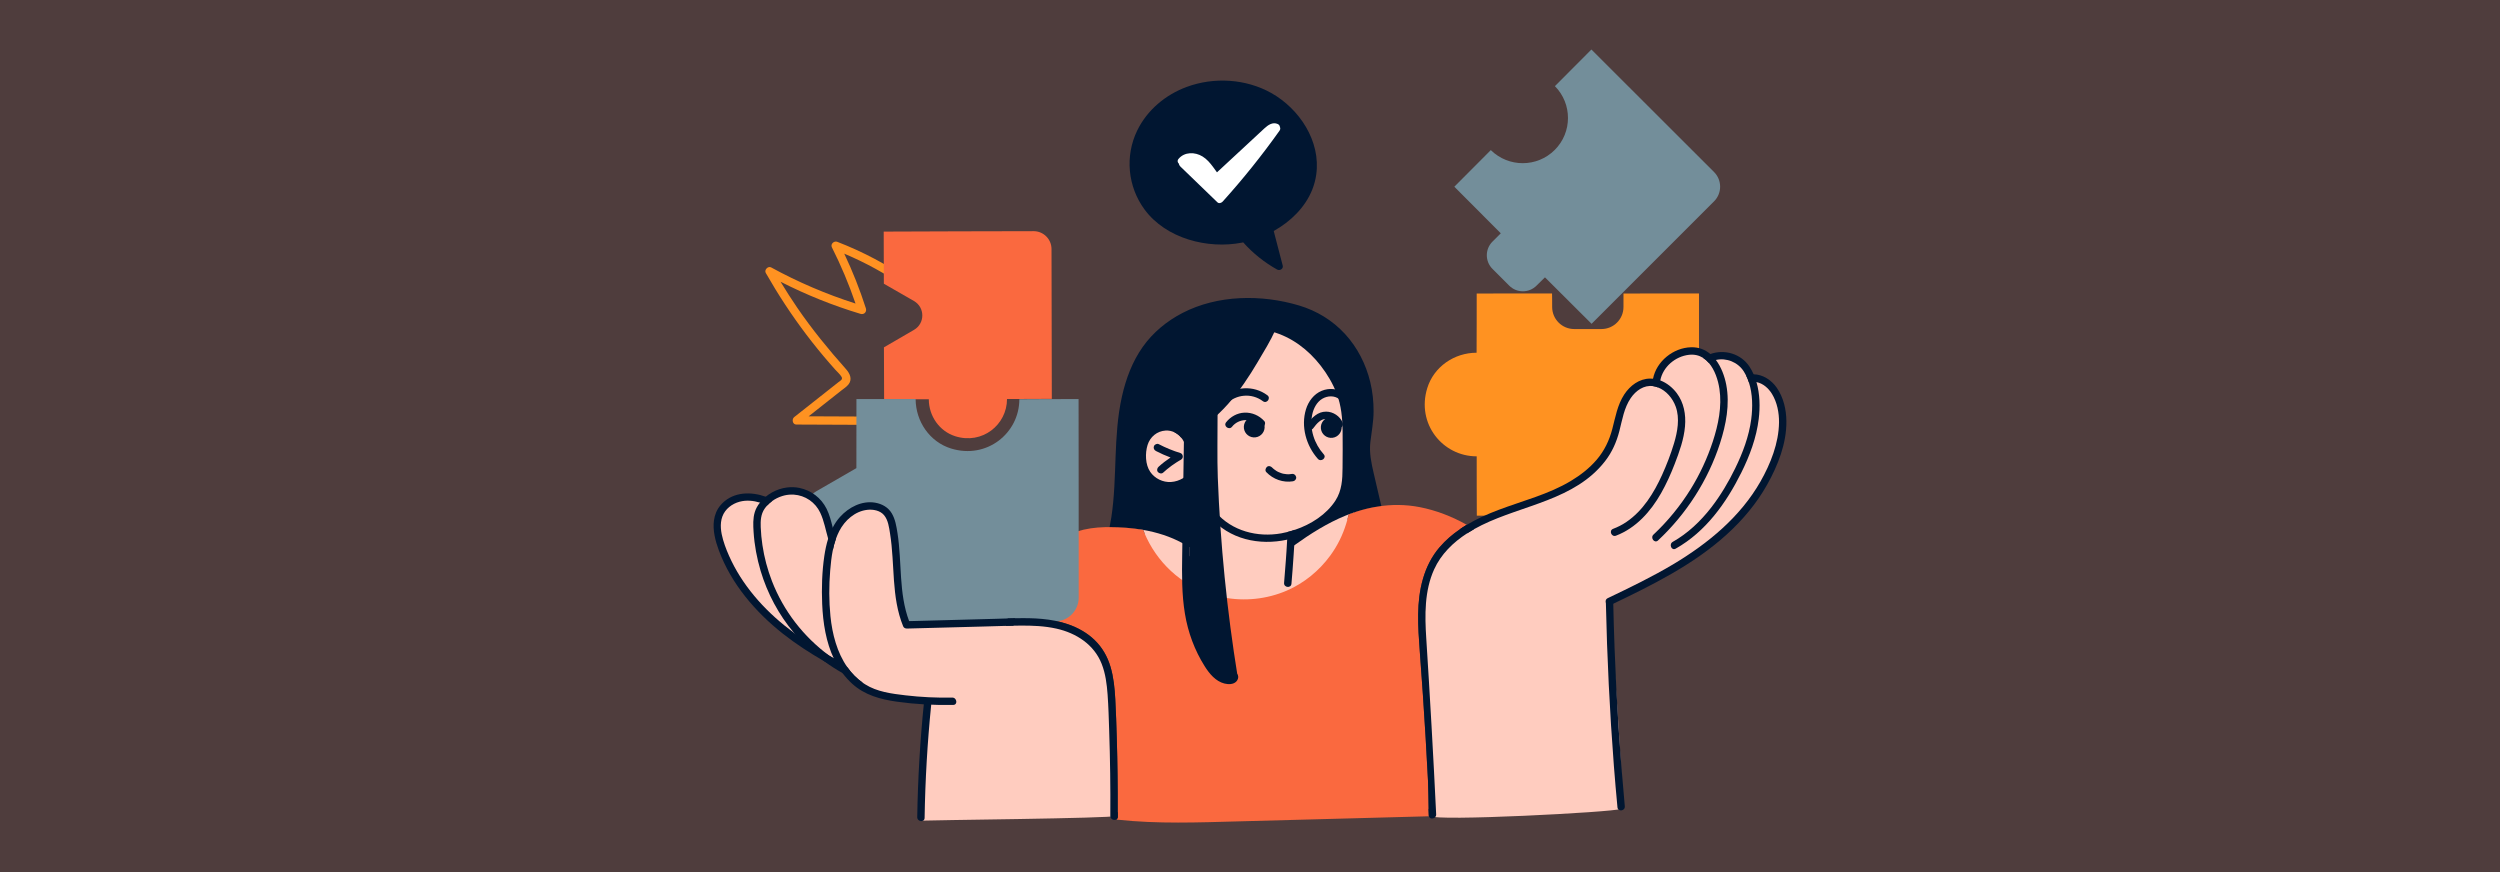 <?xml version="1.0" encoding="UTF-8"?><svg id="Layer_1" xmlns="http://www.w3.org/2000/svg" viewBox="0 0 860 300"><rect x="0" y="0" width="860" height="300" fill="#333333" stroke="none"/><rect x="0" width="860" height="300" fill="#ff807d" opacity=".14"/><g><path d="m313.046,96.44c-7.789-5.385-16.198-9.844-25.031-13.256-1.092-.422-2.417.762-1.845,1.895,3.154,6.257,5.87,12.719,8.134,19.346-10.052-3.215-19.781-7.373-29.043-12.442-1.045-.572-2.434.863-1.845,1.895,4.205,7.38,8.86,14.493,13.993,21.262,2.528,3.333,5.166,6.583,7.908,9.742.662.762,1.33,1.52,2.004,2.272.706.788,1.627,1.562,2.169,2.476.551.928-.455,1.354-1.141,1.895-.923.729-1.847,1.458-2.77,2.188-4.125,3.257-8.25,6.513-12.375,9.77-.9.711-.593,2.555.718,2.56,10.69.047,21.38.093,32.07.14,1.827.008,2.174-2.844.324-2.852-9.377-.041-18.754-.082-28.131-.123,2.805-2.215,5.61-4.429,8.415-6.644l2.77-2.188c.845-.667,1.867-1.302,2.536-2.162,1.378-1.77.449-3.745-.863-5.218-6.01-6.748-11.698-13.7-16.804-21.165-1.994-2.916-3.901-5.891-5.729-8.914,8.819,4.495,18.025,8.198,27.51,11.049,1.228.369,2.232-.69,1.845-1.895-2.061-6.433-4.551-12.716-7.444-18.816,7.341,3.105,14.342,6.942,20.908,11.481,1.516,1.048,3.242-1.246,1.719-2.299Z" fill="#ff9221"/><path d="m328.624,150.068c-5.487-1.725-9.105-6.971-9.116-12.723-.029-.029-15.37.001-15.37.001-.029-.029-.064-17.863-.064-17.863.014-.025,10.347-6.016,10.347-6.016,3.816-2.212,3.805-7.725-.019-9.922l-10.357-5.95c-.015-.025-.05-17.926-.05-17.926-.012-.049,51.556-.151,51.556-.151,3.402-.007,6.165,2.745,6.172,6.148l.102,51.539c-.029.029-15.411.059-15.411.059-.012,8.874-8.524,15.719-17.79,12.805Z" fill="#fa693f"/><path d="m584.454,100.977v68.254c0,4.507-3.653,8.16-8.16,8.16h-68.271c-.038-.038-.038-20.413-.038-20.413-11.733,0-20.797-11.221-17.002-23.49,2.267-7.33,9.291-12.152,16.964-12.152.038-.038.038-20.359.038-20.359.038-.038,25.92-.038,25.92-.038.038.038.038,4.663.038,4.663,0,4.191,3.397,7.588,7.588,7.588h9.359c4.191,0,7.588-3.397,7.588-7.588v-4.625c.038-.038,25.937-.038,25.937-.038.021,0,.038.017.038.038Z" fill="#ff9221"/><path d="m493.776,192.224c2.462-4.129,9.185-11.441,22.883-15.631,13.697-4.19,28.2-9.669,33.035-16.276,4.834-6.607,6.123-17.726,8.057-20.788,1.934-3.062,3.868-6.607,6.285-7.413,2.417-.806,5.318-.644,5.318-.644,0,0,1.934-8.057,10.152-10.636,8.218-2.578,9.024,3.384,9.024,3.384,0,0,2.579-3.384,8.38-.644,5.801,2.739,5.479,6.446,5.479,6.446,0,0,6.124-.644,9.83,6.768,3.706,7.413-.483,26.911-11.119,38.031-10.636,11.119-21.916,19.66-28.684,23.205-6.768,3.545-18.854,9.185-18.854,9.185,0,0,5.962,69.938,3.868,71.066-2.095,1.128-64.781,4.351-64.942,2.417-.161-1.934-2.417-47.377-3.062-57.046-.644-9.669-.644-23.044,4.351-31.423Z" fill="#ffccbf"/><path d="m410.302,146.62c-2.579-1.289-20.788-7.896-20.788.483s2.417,34.969,2.417,34.969c0,0,9.347,26.105,36.258,25.461,26.911-.644,36.097-26.428,36.097-26.428l1.45-4.673-2.417-53.017s-33.035-16.437-33.841-15.954c-.806.484-19.176,39.159-19.176,39.159Z" fill="#ffccbf"/><path d="m473.94,174.249c-2.424.383-4.831.961-7.195,1.718-.944.297-1.871.621-2.798.978-.136.604-.281,1.191-.442,1.778,5.877-2.177,10.776-2.773,10.776-2.773,0,0-.128-.638-.34-1.701Zm-83.553,7.603c-2.033-.247-4.074-.4-6.106-.468-.536-.017-1.072-.034-1.599-.034-.094.672-.153,1.046-.153,1.046,0,0,6.208.587,11.243,1.191-.178-.425-.349-.859-.51-1.301-.953-.17-1.914-.306-2.875-.434Z" fill="#011631"/><path d="m470.198,152.101c-.221-4.941,1.718-13.327-1.506-25.574-3.223-12.247-15.683-20.191-32.446-22.13-16.755-1.931-29.648,2.152-39.752,13.106-10.095,10.963-10.955,27.93-10.955,36.529,0,7.416-2.237,23.134-2.858,27.318.527,0,1.063.017,1.599.034,2.033.068,4.074.221,6.106.468.961.128,1.922.264,2.875.434.161.442.332.876.51,1.301.272.026.536.06.791.094,5.154.647,12.459,4.304,13.106,4.304.646,0,.212,1.284.212,9.024,0,1.072.026,2.212.085,3.402.332,7.408,1.803,16.899,5.503,25.6,4.295,10.104,9.236,8.165,10.963,7.093,1.65-1.029-1.845-16.304-3.648-27.599-.076-.476-.153-.953-.221-1.412-1.718-11.388-3.011-61.236-3.011-61.236,0,0,.646-.638,6.234-6.659,5.588-6.013,13.531-22.776,13.531-22.776.077,0,1.573.017,5.801,1.293,4.346,1.31,6.881,5.154,13.54,12.034,6.659,6.872,5.809,18.915,6.234,26.85.425,7.944.425,13.327-3.011,19.987-3.436,6.659-15.896,10.954-15.896,10.954v5.163s5.154-3.657,13.319-8.165c2.075-1.148,4.193-2.075,6.2-2.815.161-.587.306-1.174.442-1.778.927-.357,1.854-.68,2.798-.978,2.364-.757,4.771-1.335,7.195-1.718-.953-4.754-3.572-18.107-3.742-22.147Zm-75.422,11.388c-4.508-6.668-1.284-12.468,1.293-14.612,2.577-2.151,5.588-2.577,7.952-1.718,2.356.859,4.295,3.649,4.295,3.649l-.212,15.037s-8.811,4.303-13.327-2.356Z" fill="#011631"/><path d="m463.947,176.945c-.238,1.072-.519,2.118-.842,3.155-6.387,2.747-12.4,6.685-18.099,10.827-.901.663-1.803,1.327-2.688,1.99.085-1.123.162-2.245.238-3.368.885-.663,1.769-1.31,2.662-1.948,5.554-3.98,11.337-7.646,17.673-10.24.349-.145.698-.281,1.055-.417Z" fill="#ffccbf"/><path d="m409.252,188.324c-.017,1.012-.034,2.024-.051,3.037-.808-.604-1.642-1.165-2.509-1.667-3.444-2.067-7.297-3.478-11.21-4.355-.332-.076-.672-.144-1.004-.212-.451-.927-.859-1.871-1.216-2.841,4.729.833,9.322,2.271,13.472,4.533.859.46,1.701.97,2.518,1.505Z" fill="#ffccbf"/><path d="m472.63,174.351c-.417-1.769-.825-3.538-1.242-5.307-.808-3.487-1.76-6.974-2.339-10.512-.561-3.462-.213-6.744.323-10.172,1.038-6.617.732-13.421-1.48-19.782-1.931-5.554-5.231-10.64-9.678-14.509-4.805-4.184-10.665-6.515-16.866-7.731-12.732-2.492-26.722-1.437-37.643,6.115-4.848,3.351-8.743,7.825-11.363,13.106-2.696,5.426-4.151,11.354-4.975,17.333-1.76,12.766-.621,25.812-3.087,38.494-.145.731-.298,1.463-.468,2.194-.026.102-.059.196-.102.281-.817-.025-1.633-.034-2.441-.017-.034-.162-.043-.349.009-.553.153-.646.289-1.301.417-1.956.23-1.131.434-2.271.612-3.419,2.084-13.769.57-27.879,3.64-41.529,1.361-6.064,3.555-11.975,7.17-17.078,3.504-4.958,8.284-8.871,13.659-11.652,12.128-6.277,27.173-6.43,40.084-2.577,6.106,1.828,11.541,5.137,15.853,9.84,4.253,4.635,7.153,10.359,8.641,16.457.816,3.325,1.165,6.736,1.156,10.155-.009,3.564-.697,6.991-1.106,10.512-.433,3.742.34,7.288,1.183,10.912.85,3.683,1.709,7.357,2.568,11.031.366,1.607-2.16,1.956-2.526.366Z" fill="#011631"/><path d="m504.575,180.542c-.808.485-1.599.987-2.365,1.523-2.56,1.743-4.916,3.768-6.957,6.14-5.528,6.421-7.297,14.799-7.408,23.074-.06,4.269.238,8.53.561,12.783.383,4.976.74,9.951,1.071,14.926.672,9.883,1.259,19.774,1.76,29.665.102,1.905.145,6.489.213,9.611.017.91.043,1.701.068,2.254.009.102.017.196.043.281-7.595.196-15.19.4-22.785.612-14.204.374-28.398.757-42.601,1.14-13.94.374-27.948.936-41.844-.587-.119-.017-.221-.034-.315-.076.281-.17.468-.468.476-.919,0-.519.009-1.029,0-1.548.043-8.479-.068-16.976-.315-25.447-.128-4.482-.281-8.964-.519-13.438-.204-3.768-.57-7.536-1.65-11.176-1.038-3.521-2.875-6.71-5.528-9.253-2.552-2.449-5.741-4.21-9.058-5.358-5.809-2.016-11.984-2.211-18.116-2.075-.893.017-1.777.042-2.671.068,1.097-3.844,2.416-7.629,4.168-11.244,2.645-5.46,6.311-10.503,11.141-14.229,5.299-4.082,11.473-5.783,18.099-5.92.544-.009,1.106-.017,1.65-.017.332,0,.655,0,.987.017.527,0,1.063.017,1.599.034,2.033.068,4.074.221,6.106.468.961.128,1.922.264,2.875.434.161.442.332.876.51,1.301.221.519.46,1.029.706,1.54,2.322,4.839,5.681,9.168,9.823,12.613,1.174.978,2.398,1.871,3.666,2.671.332,7.408,1.803,16.899,5.503,25.6,4.295,10.104,9.236,8.165,10.963,7.093,1.65-1.029-1.845-16.304-3.648-27.599,7.263,1.412,14.943.663,21.909-2.347,5.954-2.586,11.099-6.812,14.926-12.043,2.492-3.402,4.287-7.093,5.486-11.014.145-.459.272-.919.4-1.378.161-.587.306-1.174.442-1.778.927-.357,1.854-.68,2.798-.978,2.364-.757,4.771-1.335,7.195-1.718,4.746-.749,9.594-.732,14.416.204,5.69,1.106,11.167,3.24,16.219,6.09Z" fill="#fa693f"/><path d="m294.599,137.285h20.375c.038,7.711,4.86,14.735,12.19,17.002,12.269,3.794,23.49-5.269,23.49-16.937,0-.066,20.375-.066,20.375-.066.038.038.038,68.309.038,68.309,0,4.506-3.653,8.16-8.16,8.16h-68.254c-.038-.038-.038-23.718-.038-23.718-.016-.016-13.738-7.936-13.738-7.936-5.06-2.921-5.06-10.223,0-13.144l13.722-7.92c.016-.017.016-23.685.016-23.685-.016,0-.016-.066-.016-.066Z" fill="#738e9a"/><path d="m286.058,184.65s-3.223-15.148-12.569-15.631c-9.347-.483-10.152,3.223-10.152,3.223,0,0-6.929-4.19-12.731.645-5.801,4.834-2.901,16.114,1.611,24.978,4.512,8.863,24.494,23.366,24.494,23.366l12.73,8.541s5.64,8.541,15.148,9.991c9.508,1.45,14.664,1.772,14.664,1.772,0,0-3.706,40.931-2.417,40.77,1.289-.161,66.715-.806,66.715-1.611s-.806-42.704-2.579-49.15c-1.772-6.446-5.479-15.631-18.532-16.92-13.053-1.289-49.311,2.095-50.761-.484-1.45-2.578-3.384-30.134-5.157-34.807-1.773-4.673-9.508-8.541-14.503-3.384-4.996,5.157-5.962,8.702-5.962,8.702Z" fill="#ffccbf"/><path d="m435.03,147.127c-.129,1.972-1.832,3.467-3.805,3.338-1.972-.129-3.467-1.832-3.338-3.805.129-1.972,1.832-3.467,3.804-3.338,1.972.129,3.467,1.832,3.338,3.805Z" fill="#011631"/><path d="m461.519,147.283c-.129,1.972-1.832,3.467-3.804,3.338-1.972-.129-3.467-1.832-3.338-3.805.129-1.972,1.832-3.467,3.805-3.338,1.972.129,3.467,1.832,3.338,3.805Z" fill="#011631"/><path d="m464.398,152.297c-.009,2.322-.017,4.635-.026,6.948,0,2.356.06,4.729-.238,7.076-.484,3.861-2.237,7.365-4.899,10.197-3.708,3.946-8.598,6.847-13.863,8.445-.85.264-1.718.493-2.586.68-9.576,2.101-19.944-.06-26.569-7.884-1.063-1.25.953-2.815,2.016-1.557,5.494,6.481,14.382,8.743,22.547,7.263.706-.128,1.42-.281,2.143-.468.859-.212,1.726-.468,2.586-.765,5.511-1.863,10.801-5.256,13.897-10.053,2.186-3.394,2.415-7.255,2.432-11.184.017-4.304.094-8.607.017-12.911-.068-4.269-.468-8.565-1.99-12.579-1.327-3.504-3.266-6.779-5.562-9.73-4.261-5.486-9.968-9.832-16.729-11.694-1.582-.434-.629-2.807.935-2.373,8.233,2.262,15.096,8.139,19.731,15.19,2.339,3.572,4.227,7.442,5.188,11.618,1.038,4.516.987,9.185.97,13.778Z" fill="#011631"/><path d="m462.259,135.282c-2.148-1.695-5.08-1.866-7.57-.854-2.725,1.107-4.599,3.639-5.442,6.396-1.794,5.866.067,12.52,4.102,17.026,1.091,1.218,3.113-.34,2.016-1.564-3.265-3.647-4.945-8.724-3.978-13.587.427-2.15,1.548-4.392,3.497-5.537,1.806-1.062,4.165-1.163,5.848.165,1.29,1.018,2.817-1.026,1.528-2.043Z" fill="#011631"/><path d="m461.88,145.426c-.899-2.259-3.268-3.816-5.691-3.825-2.901-.011-4.857,2.052-6.494,4.206-.994,1.308,1.049,2.837,2.044,1.528.64-.842,1.24-1.631,2.024-2.266.742-.601,1.393-.91,2.299-.931.036.002.133.005.167.007.109.008.217.017.326.03.109.014.217.033.324.053.338.088.545.164.747.251.101.044.2.092.298.141.286.182.467.303.638.443.002.002.158.14.185.159.062.064.122.129.179.196.103.12.193.251.282.382.01.299.106.598.291.843.43.57,1.063.649,1.703.456.67-.202.912-1.086.679-1.672Z" fill="#011631"/><path d="m434.918,144.852c-1.76-1.936-4.221-3.01-6.844-2.902-2.464.101-4.793,1.4-6.301,3.325-1.014,1.293,1.03,2.821,2.043,1.528,2.233-2.849,6.622-3.094,9.085-.386.463.509,1.217.672,1.79.226.512-.398.692-1.278.226-1.79Z" fill="#011631"/><path d="m435.983,135.975c-4.721-3.533-11.496-3.187-15.716.992-.489.484-.685,1.2-.226,1.791.383.493,1.298.714,1.79.226,3.429-3.397,8.725-3.883,12.624-.965,1.314.984,2.844-1.058,1.528-2.044Z" fill="#011631"/><path d="m445.88,164.112c-.125-.667-.742-1.198-1.445-1.08-.346.058-.694.098-1.045.115-.014.001-.106.003-.149.004-.308-.006-.473-.015-.637-.027-.35-.028-.698-.076-1.042-.143-.081-.016-.162-.033-.243-.051-.219-.059-.397-.111-.573-.17-.313-.105-.621-.226-.921-.364-.15-.069-.298-.143-.445-.218-.15-.086-.222-.128-.291-.172-.28-.175-.549-.366-.808-.571-.145-.115-.287-.235-.424-.36-.133-.128-.245-.242-.241-.237-.459-.482-1.229-.704-1.791-.226-.482.41-.718,1.274-.226,1.79,2.355,2.474,5.807,3.722,9.201,3.157.659-.11,1.21-.758,1.08-1.445Z" fill="#011631"/><path d="m445.508,182.235c-.042.91-.085,1.82-.136,2.73-.043.876-.093,1.76-.153,2.637-.06,1.114-.128,2.22-.212,3.325-.213,3.3-.459,6.591-.749,9.883-.136,1.642-2.67,1.344-2.534-.289.221-2.534.425-5.069.595-7.603.085-1.123.162-2.245.238-3.368.076-1.301.153-2.602.23-3.904.051-.876.093-1.76.136-2.645.859-.212,1.726-.468,2.586-.765Z" fill="#011631"/><path d="m438.781,113.404c-1.718,3.853-3.98,7.484-6.124,11.108-5.894,9.968-13.251,20.114-23.865,25.03-.799.374-1.616.714-2.449,1.02-.646-.791-1.454-1.437-2.373-1.871,1.012-.306,2.007-.672,2.985-1.097,1.701-.732,3.334-1.616,4.882-2.628,5.596-3.657,10.044-8.692,13.821-14.152,2.016-2.917,3.853-5.945,5.639-8.998,1.786-3.053,3.666-6.098,5.103-9.338.672-1.506,3.045-.57,2.381.927Z" fill="#011631"/><path d="m412.101,163.158c-2.458,3.41-6.634,5.622-10.886,5.146-3.589-.4-6.966-2.679-8.454-6.005-1.625-3.615-1.463-8.717.519-12.153,1.803-3.138,5.545-4.993,9.143-4.525,1.667.221,3.24.91,4.533,1.973.706.544,1.327,1.208,1.837,1.948.561.782.995,1.65,1.276,2.577.468,1.556-1.879,2.569-2.347.995-.281-.935-.757-1.812-1.378-2.551-.646-.791-1.454-1.437-2.373-1.871-.901-.425-1.914-.646-2.977-.587-2.968.17-5.367,2.177-6.234,4.975-.876,2.815-.791,6.736.91,9.228,1.557,2.296,4.389,3.683,7.161,3.495,2.926-.187,5.528-1.82,7.221-4.176.961-1.335,3.002.196,2.05,1.531Z" fill="#011631"/><path d="m406.084,155.859c-2.584-.792-5.088-1.821-7.484-3.073-.593-.31-1.448.12-1.653.723-.243.712.088,1.321.723,1.653,1.619.846,3.291,1.581,5,2.219-1.451.963-2.836,2.019-4.126,3.2-.49.45-.698,1.236-.226,1.79.418.491,1.264.708,1.791.226.94-.861,1.925-1.67,2.957-2.418.516-.374,1.042-.733,1.579-1.076.268-.172.539-.339.812-.503.021-.013.189-.111.221-.13.146-.084.292-.167.439-.249.462-.258.777-.636.769-1.194-.008-.478-.315-1.02-.8-1.169Z" fill="#011631"/><path d="m507.075,182.03c-.808.46-1.607.944-2.39,1.437-.817-.493-1.642-.961-2.475-1.403.765-.536,1.557-1.038,2.365-1.523.85.476,1.684.97,2.5,1.488Z" fill="#011631"/><path d="m579.648,146.616c-.374,4.474-1.948,8.819-3.555,12.987-1.335,3.453-2.849,6.83-4.678,10.053-3.572,6.302-8.607,11.975-15.521,14.62-1.531.587-2.526-1.76-.987-2.356,1.599-.612,3.13-1.378,4.55-2.347,5.741-3.887,9.508-10.036,12.315-16.236,1.582-3.504,2.985-7.136,4.091-10.818,1.19-3.98,2.049-8.599.587-12.63-1.029-2.858-3.249-5.528-6.132-6.625-.264-.102-.527-.196-.791-.264-.281-.076-.57-.136-.85-.17-3.173-.442-5.945,1.539-7.714,4.133-2.279,3.342-2.909,7.467-3.895,11.312-.978,3.802-2.535,7.314-4.958,10.419-10.359,13.293-28.16,14.96-42.389,21.951-.893.434-1.778.901-2.645,1.386-.808.46-1.607.944-2.39,1.437-4.788,3.104-8.956,7.136-11.346,12.409-3.343,7.382-3.215,15.759-2.705,23.678,1.208,18.702,2.526,41.87,3.41,60.598.068,1.522-2.143,1.956-2.483.646-.026-.085-.034-.179-.043-.281-.025-.553-.051-1.344-.068-2.254-.068-3.121-.111-7.706-.213-9.611-.502-9.891-1.089-19.783-1.76-29.665-.332-4.975-.689-9.951-1.071-14.926-.323-4.253-.621-8.514-.561-12.783.11-8.275,1.879-16.653,7.408-23.074,2.041-2.373,4.397-4.397,6.957-6.14.765-.536,1.557-1.038,2.365-1.523,3.453-2.075,7.178-3.717,10.92-5.137,8.335-3.155,17.197-5.341,24.894-9.968,3.274-1.973,6.37-4.363,8.862-7.28,2.671-3.121,4.355-6.659,5.392-10.623,1.063-4.065,1.76-8.258,4.099-11.839,1.999-3.053,5.154-5.443,8.921-5.469.332,0,.655.008.978.051.859.077,1.701.281,2.501.587,2.237.842,4.21,2.45,5.647,4.346,2.475,3.291,3.207,7.357,2.858,11.405Z" fill="#011631"/><path d="m591.691,152.484c-4.117,12.74-11.567,24.298-21.331,33.433-1.199,1.123-2.756-.901-1.565-2.015,4.925-4.61,9.219-9.883,12.783-15.615,3.181-5.137,5.741-10.657,7.629-16.398,1.888-5.783,3.189-12.017,2.279-18.107-.451-3.045-1.599-6.566-3.666-8.964-.587-.68-1.259-1.267-1.999-1.735-1.335-.825-2.925-1.242-4.805-1.029-4.72.536-8.973,4.15-9.874,8.811-.102.459-.153.927-.178,1.403-.026.51-.289.842-.647.995-.264-.102-.527-.196-.791-.264-.281-.076-.57-.136-.85-.17-.162-.23-.264-.51-.247-.851.025-.578.102-1.148.212-1.701,1.182-5.996,6.983-10.656,13.081-10.818,2.671-.068,4.865.833,6.625,2.33.714.596,1.352,1.284,1.922,2.041,1.837,2.432,2.994,5.562,3.564,8.539,1.292,6.719-.077,13.701-2.143,20.114Z" fill="#011631"/><path d="m605.001,144.124c-.783,6.447-3.096,12.647-5.979,18.439-5.188,10.444-12.255,20.361-22.597,26.178-1.429.808-2.415-1.548-.995-2.348,5.205-2.934,9.585-7.119,13.233-11.813,3.223-4.168,5.928-8.726,8.233-13.455,2.611-5.341,4.746-11.005,5.528-16.925.527-4.023.51-8.658-.817-12.698-.255-.791-.561-1.556-.935-2.296-.238-.485-.502-.961-.799-1.42-2.058-3.223-6.005-4.788-9.602-3.955-.851.187-1.676.519-2.45.987-.587-.68-1.259-1.267-1.999-1.735.885-.596,1.693-.995,2.526-1.293,4.814-1.743,10.504-.145,13.446,4.287.561.85,1.046,1.743,1.454,2.679.391.867.714,1.769.978,2.688,1.191,4.091,1.276,8.616.774,12.681Z" fill="#011631"/><path d="m614.519,144.898c.076,7.654-2.917,15.215-6.608,21.798-3.615,6.455-8.403,12.153-13.872,17.121-11.635,10.589-25.923,17.562-39.982,24.307-1.488.706-2.475-1.641-.995-2.356,7.672-3.674,15.36-7.374,22.666-11.745,11.882-7.127,22.921-16.185,29.869-28.372,3.479-6.115,6.285-13.183,6.387-20.301.043-3.36-.646-6.932-2.415-9.832-1.233-2.016-3.122-3.649-5.341-4.074-.833-.17-1.709-.162-2.619.059-.255-.791-.561-1.556-.935-2.296.119-.085.264-.153.425-.196.723-.196,1.446-.272,2.152-.255,3.181.051,6.149,2.007,7.96,4.627,2.322,3.351,3.266,7.493,3.308,11.516Z" fill="#011631"/><path d="m555.414,222.983c-.196-5.282-.349-10.566-.463-15.85-.035-1.64-2.561-1.259-2.525.364.403,18.672,1.316,37.332,2.749,55.954.405,5.27.746,9.013,1.233,14.276.152,1.638,2.677,1.268,2.525-.364-1.721-18.597-2.827-35.716-3.519-54.38Z" fill="#011631"/><path d="m412.347,194.074c-.978-.995-2.033-1.897-3.147-2.713.017-1.012.034-2.024.051-3.037,1.82,1.199,3.538,2.594,5.111,4.185,1.157,1.165-.868,2.722-2.016,1.565Z" fill="#011631"/><path d="m346.638,212.742c.893-.025,1.778-.051,2.671-.068-.246.85-.485,1.709-.714,2.568-.884.017-1.769.034-2.654.059.221-.851.451-1.71.697-2.56Z" fill="#011631"/><path d="m425.738,232.662c-3.665-22.637-5.95-45.492-6.818-68.408-.246-6.508-.06-15.097-.077-21.61-.004-1.622-2.54-1.932-2.535-.288.061,23.111,1.202,48.289,4.099,71.218.821,6.5,1.759,12.985,2.806,19.452.262,1.622,2.788,1.26,2.525-.364Z" fill="#011631"/><path d="m425.266,234.464c-1.021,1.038-2.747.995-4.057.672-3.028-.757-5.197-3.41-6.787-5.936-3.479-5.511-5.741-11.643-6.804-18.064-1.114-6.693-1.046-13.514-.944-20.267.009-.391.009-.782.017-1.174.017-.961.026-1.914.043-2.875.187-12.902.391-25.821.587-38.723.026-1.642,2.56-1.335,2.534.289-.102,7.067-.213,14.127-.323,21.194-.093,6.217-.187,12.426-.281,18.643-.017,1.114-.034,2.126-.051,3.138-.077,4.941-.102,9.891.357,14.816.544,5.86,1.871,11.567,4.389,16.899,1.148,2.415,2.458,4.882,4.193,6.931.782.935,1.726,1.828,2.849,2.356.451.213.918.366,1.42.408.247.017.527-.051.774-.051-.102-.859.655-1.82,1.684-1.386,1.378.587,1.352,2.152.4,3.13Z" fill="#011631"/><path d="m384.493,279.421c.009.519,0,1.029,0,1.548-.009.451-.196.748-.476.919-.731.459-2.075-.026-2.067-1.208.068-9.772-.06-19.544-.391-29.308-.136-4.142-.247-8.292-.544-12.426-.264-3.572-.714-7.204-2.033-10.563-2.603-6.651-8.752-10.606-15.53-12.128-4.133-.927-8.403-1.089-12.63-1.046-.74.009-1.488.017-2.228.034-.884.017-1.769.034-2.654.059-2.654.068-5.298.153-7.952.23-8.65.23-17.291.46-25.94.689-.57.017-1.123-.196-1.361-.765-4.142-10.163-2.798-21.279-4.508-31.902-.34-2.126-.638-4.652-2.084-6.362-1.361-1.599-3.734-2.033-5.732-1.812-4.227.468-7.756,3.606-9.645,7.289-.451.876-.834,1.777-1.165,2.705-.459,1.284-.808,2.619-1.08,3.963-.451,2.288-.698,4.627-.885,6.932-.425,5.213-.433,10.478.085,15.675.621,6.149,2.271,12.57,5.843,17.613,1.454,2.058,3.232,3.887,5.392,5.384.213.145.434.289.655.434,4.125,2.628,9.185,3.258,13.94,3.819,5.324.621,10.699.884,16.058.774,1.625-.034,1.999,2.492.366,2.526-6.489.136-12.961-.212-19.383-1.114-5.63-.791-11.065-2.245-15.36-6.149-1.267-1.14-2.381-2.381-3.36-3.7-1.131-1.505-2.084-3.113-2.892-4.797-2.789-5.8-3.827-12.486-4.099-18.932-.23-5.52-.059-11.107.74-16.568.297-1.973.697-3.98,1.318-5.919.408-1.327.927-2.611,1.573-3.836.681-1.327,1.514-2.569,2.535-3.691,2.985-3.291,7.476-5.63,12.017-4.873,2.364.4,4.499,1.565,5.749,3.666,1.216,2.024,1.607,4.49,1.973,6.795,1.573,10.044.366,20.642,4.006,30.295,9.84-.264,19.68-.527,29.521-.791,1.446-.034,2.909-.093,4.372-.136.893-.025,1.778-.051,2.671-.068,6.132-.136,12.307.059,18.116,2.075,3.317,1.148,6.506,2.909,9.058,5.358,2.654,2.543,4.49,5.732,5.528,9.253,1.08,3.64,1.446,7.408,1.65,11.176.238,4.474.391,8.956.519,13.438.247,8.471.357,16.967.315,25.447Z" fill="#011631"/><path d="m296.909,234.94c-2.441-.969-4.805-2.109-7.085-3.41-2.186-1.216-4.286-2.586-6.302-4.066-3.232-2.398-6.234-5.103-8.939-8.088-.502-.553-.995-1.114-1.463-1.684-5.222-6.209-9.134-13.514-11.456-21.279-1.301-4.38-2.143-8.879-2.432-13.438-.145-2.279-.255-4.635.425-6.846.366-1.182.987-2.262,1.769-3.232.553-.714,1.199-1.361,1.888-1.948,1.463-1.216,3.062-2.092,4.771-2.654.885-.298,1.795-.502,2.713-.612,1.386-.17,2.79-.128,4.159.153,4.108.834,7.527,3.453,9.398,7.204,1.012,2.041,1.557,4.244,2.109,6.438.323,1.31.646,2.619,1.089,3.895-.459,1.284-.808,2.619-1.08,3.963-.042-.076-.077-.153-.119-.23-.621-1.225-1.08-2.5-1.463-3.793-.884-3.002-1.395-6.124-2.738-8.964-1.684-3.58-5.154-5.945-9.109-6.2-.281-.017-.57-.025-.85-.009-1.029.009-2.058.178-3.053.485-1.31.4-2.56,1.021-3.648,1.845-.553.4-1.063.859-1.522,1.361-.366.382-.697.799-.995,1.241-1.25,1.863-1.369,4.083-1.284,6.26.076,2.067.281,4.142.587,6.191.629,4.236,1.735,8.395,3.283,12.392,3.98,10.274,10.886,19.136,19.638,25.583.57.425,1.148.833,1.735,1.233.672.459,1.361.91,2.058,1.343.825.519,1.667,1.012,2.526,1.48,1.454,2.058,3.232,3.887,5.392,5.384Z" fill="#011631"/><path d="m287.392,229.616c-1.301-.697-2.585-1.42-3.87-2.152-4.967-2.849-9.781-5.97-14.28-9.525-9.483-7.51-17.665-17.103-21.934-28.543-1.216-3.266-2.186-6.991-1.701-10.419.264-1.897.978-3.691,2.322-5.265.179-.204.366-.408.561-.604,3.98-3.955,9.908-4.048,14.918-2.237.451.153.884.332,1.318.519.502.221.74.646.765,1.08-.553.4-1.063.859-1.522,1.361-.051-.017-.111-.034-.17-.06-.765-.34-1.557-.638-2.373-.876-2.271-.689-4.678-.927-6.999-.306-2.619.698-4.976,2.492-5.928,5.078-.944,2.569-.493,5.477.247,8.037.723,2.5,1.744,4.933,2.875,7.272,2.398,4.933,5.554,9.457,9.177,13.557,3.683,4.167,7.858,7.85,12.324,11.158,3.844,2.866,7.909,5.443,12.077,7.808,1.029.595,2.075,1.174,3.121,1.735.374.196.587.511.672.842.255.953-.536,2.118-1.599,1.54Z" fill="#011631"/><path d="m317.814,241.997c-1.313,12.99-2.076,26.032-2.286,39.086-.026,1.627,2.509,1.934,2.535.288.21-13.055.973-26.096,2.286-39.086.165-1.632-2.37-1.928-2.536-.288Z" fill="#011631"/><path d="m452.787,60.065c-.255,1.803-.723,3.53-1.37,5.163-2.432,6.098-7.399,10.963-13.251,14.229.119.468.23.944.357,1.421.893,3.495,1.82,6.991,2.73,10.478.298,1.131-1.004,1.879-1.922,1.369-4.388-2.449-8.343-5.613-11.677-9.355-.145.034-.289.077-.442.102-11.771,2.288-26.11-1.395-33.475-11.388-5.834-7.918-6.795-18.439-2.526-27.207,3.427-7.034,9.73-12.29,17.019-14.977,9.381-3.47,20.301-2.807,29.053,2.075,9.636,5.384,17.137,16.542,15.505,28.092Z" fill="#011631"/><path d="m589.64,69.255l-42.139,42.139c-.047,0-16.036-15.989-16.036-15.989-.047,0-2.913,2.865-2.913,2.865-2.587,2.587-6.782,2.587-9.37,0l-5.778-5.778c-2.587-2.587-2.587-6.782,0-9.369l2.865-2.866c0-.047-15.979-16.026-15.979-16.026,0-.047,12.546-12.594,12.546-12.594,6.126,6.016,15.935,5.998,21.997-.063,6.051-6.051,6.069-15.86.053-21.941,0-.045,12.556-12.602,12.556-12.602.047,0,42.196,42.149,42.196,42.149,2.782,2.782,2.782,7.293,0,10.075Z" fill="#738e9a"/><path d="m384.493,279.421c.009.519,0,1.029,0,1.548-.009.451-.196.748-.476.919-1.242-.434-.935-2.5.476-2.466Z" fill="#011631"/><path d="m492.728,280.765c-.391.008-.774.017-1.165.034-.026-.085-.034-.179-.043-.281-.025-.553-.051-1.344-.068-2.254.306-.009.604-.017.91-.025,1.624-.043,2.007,2.483.366,2.526Z" fill="#011631"/><path d="m440.175,44.929c-6.047,8.514-12.588,16.67-19.578,24.418-.417.46-1.259.765-1.786.264-4.253-4.108-8.505-8.216-12.758-12.324-.281-.264-.468-.604-.502-.961-.451-.391-.655-1.046-.162-1.641,2.058-2.501,5.69-2.466,8.301-.85,1.446.893,2.594,2.228,3.598,3.589.093.136.953,1.301,1.352,1.863.196-.178.391-.366.595-.553.408-.383.825-.757,1.233-1.14,3.189-2.959,6.37-5.911,9.56-8.862,1.65-1.531,3.283-3.062,4.933-4.576,1.25-1.148,2.841-2.279,4.584-1.497.476.221.706.613.748,1.029.179.366.179.817-.119,1.242Z" fill="#fff"/></g></svg>